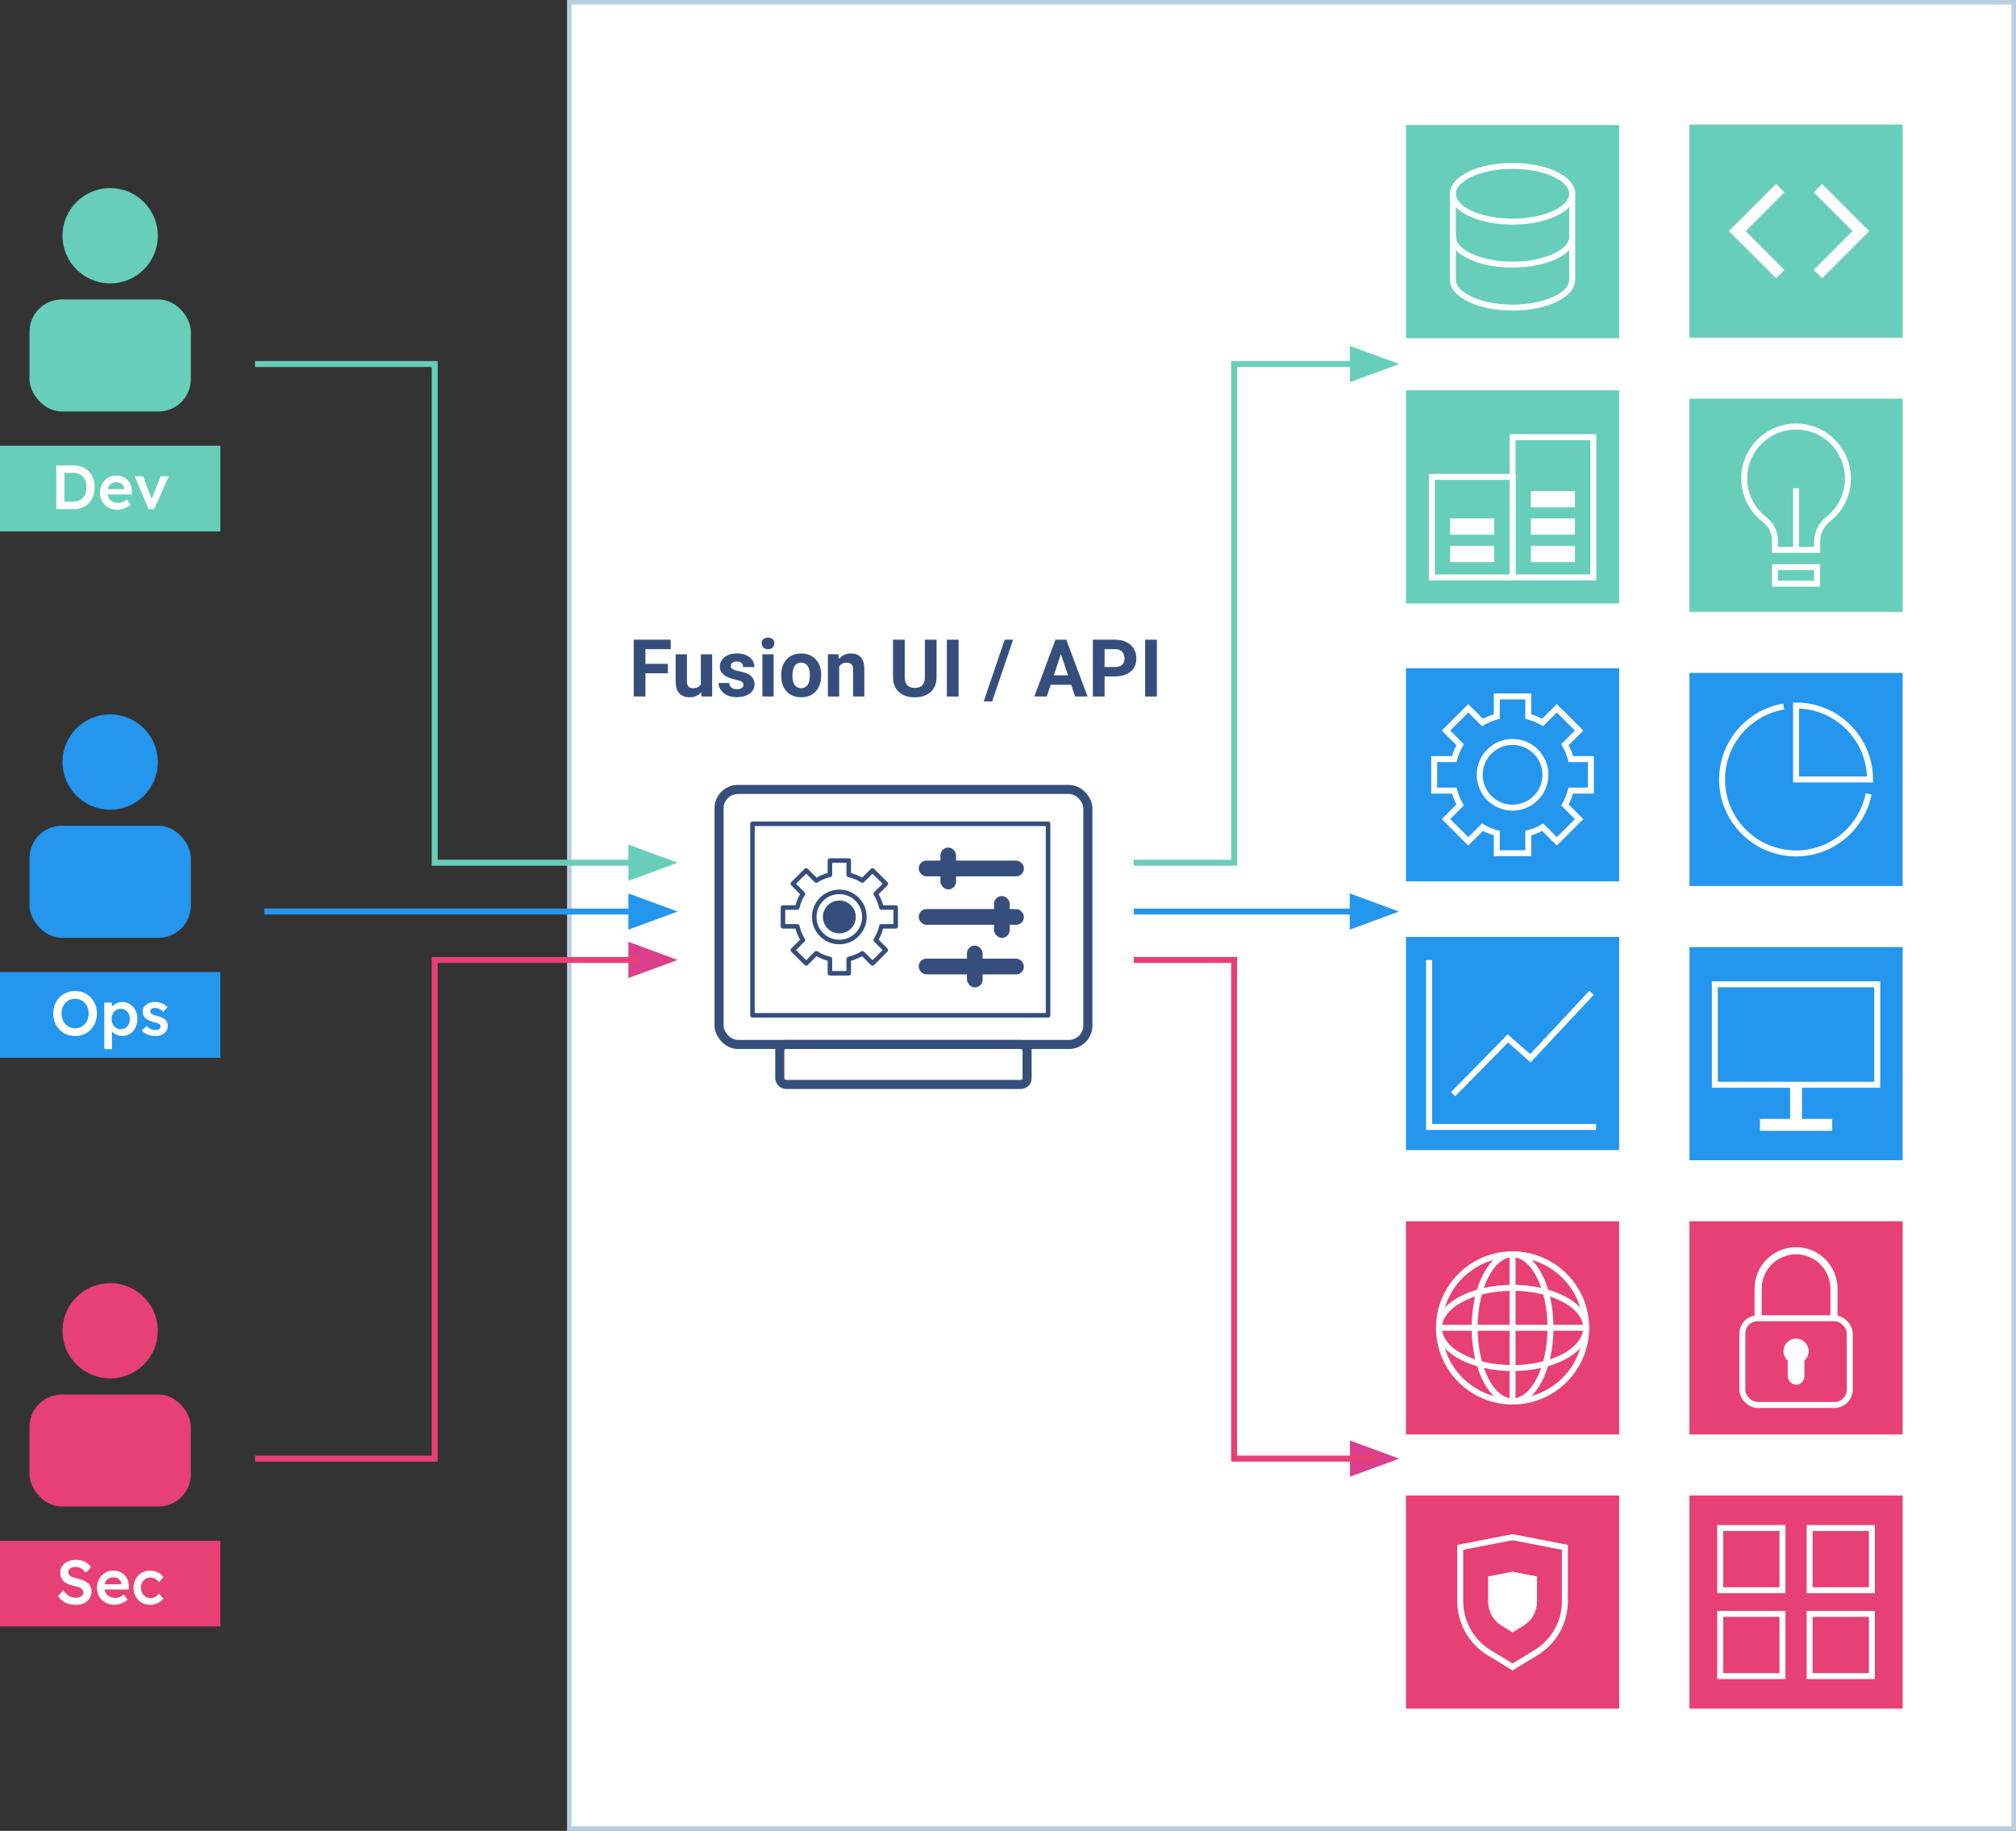 <?xml version="1.0" encoding="UTF-8"?><svg xmlns="http://www.w3.org/2000/svg" id="Layer_2" viewBox="0 0 479.66 435.7"><rect x="0" y="0" width="479.66" height="435.7" fill="#333333" stroke="none"/><defs><style>.cls-1{stroke-width:1.08px;}.cls-1,.cls-2,.cls-3,.cls-4,.cls-5,.cls-6,.cls-7{fill:none;}.cls-1,.cls-8{stroke:#1d386c;stroke-linecap:round;stroke-linejoin:round;}.cls-9,.cls-8,.cls-10{fill:#fff;}.cls-2,.cls-11,.cls-3,.cls-4,.cls-10,.cls-5,.cls-12,.cls-6,.cls-7{stroke-miterlimit:10;}.cls-2,.cls-11,.cls-3,.cls-12,.cls-6,.cls-7{stroke-width:1.42px;}.cls-2,.cls-11,.cls-4,.cls-5,.cls-12{stroke:#fff;}.cls-13{fill:#e64075;}.cls-14{fill:#2496ed;}.cls-11{fill:#26cfd6;}.cls-3{stroke:#2496ed;}.cls-8{stroke-width:2.16px;}.cls-4{stroke-width:2.83px;}.cls-15{fill:#db3e8d;}.cls-10{stroke:#bacee0;stroke-width:1.09px;}.cls-16{fill:#1d386c;}.cls-5{stroke-width:1.7px;}.cls-17,.cls-12{fill:#67ceba;}.cls-18{opacity:.89;}.cls-6{stroke:#e64075;}.cls-7{stroke:#67ceba;}</style></defs><g id="Layer_1-2"><g><rect class="cls-10" x="135.46" y=".54" width="343.66" height="434.62"/><g><rect class="cls-14" x="334.52" y="222.96" width="50.72" height="50.72"/><polyline class="cls-2" points="379.75 268.19 340.01 268.19 340.01 228.45"/><polyline class="cls-2" points="345.74 260.38 358.76 247.11 364.12 251.83 378.67 236.26"/></g><g><rect class="cls-17" x="334.52" y="92.89" width="50.72" height="50.72"/><rect class="cls-2" x="359.88" y="104.04" width="19.21" height="33.36"/><rect class="cls-9" x="364.24" y="116.85" width="10.48" height="3.88"/><rect class="cls-9" x="364.24" y="123.36" width="10.48" height="3.88"/><rect class="cls-9" x="364.24" y="129.88" width="10.48" height="3.88"/><rect class="cls-9" x="345.03" y="123.36" width="10.48" height="3.88"/><rect class="cls-9" x="345.03" y="129.88" width="10.48" height="3.88"/><rect class="cls-2" x="340.67" y="113.48" width="19.21" height="23.93"/></g><g><rect class="cls-14" x="401.97" y="225.38" width="50.72" height="50.72"/><rect class="cls-2" x="408.01" y="234.23" width="38.64" height="23.91"/><line class="cls-4" x1="427.33" y1="258.15" x2="427.33" y2="267.68"/><line class="cls-4" x1="435.93" y1="267.68" x2="418.74" y2="267.68"/></g><g><rect class="cls-17" x="334.52" y="29.76" width="50.72" height="50.72"/><g><line class="cls-11" x1="374.07" y1="45.32" x2="374.07" y2="66.57"/><line class="cls-11" x1="345.68" y1="45.32" x2="345.68" y2="66.57"/><path class="cls-2" d="M374.07,66.57c0,3.66-6.35,6.63-14.19,6.63s-14.19-2.97-14.19-6.63"/><path class="cls-2" d="M374.07,56.34c0,3.66-6.35,6.63-14.19,6.63s-14.19-2.97-14.19-6.63"/><ellipse class="cls-12" cx="359.88" cy="46.11" rx="14.19" ry="6.63"/></g></g><g><rect class="cls-17" x="401.97" y="94.88" width="50.72" height="50.72"/><g><rect class="cls-2" x="422.31" y="134.97" width="10.03" height="3.93"/><path class="cls-2" d="M439.67,113.85c0-7.28-6.31-13.1-13.76-12.26-5.47,.61-9.96,4.92-10.77,10.36-.71,4.73,1.28,9.05,4.66,11.66,1.57,1.21,2.52,3.05,2.52,5.04v2.21h10.04v-2.05c0-2.09,1.03-4.01,2.66-5.31,2.84-2.26,4.66-5.74,4.66-9.65Z"/><line class="cls-2" x1="427.33" y1="116.19" x2="427.33" y2="130.86"/></g></g><g><rect class="cls-13" x="334.52" y="290.63" width="50.72" height="50.72"/><g><circle class="cls-2" cx="359.88" cy="316.01" r="17.51"/><ellipse class="cls-2" cx="359.88" cy="315.97" rx="9.02" ry="17.51"/><ellipse class="cls-2" cx="359.88" cy="316.01" rx="17.51" ry="9.55"/><line class="cls-2" x1="359.88" y1="298.46" x2="359.88" y2="333.41"/><line class="cls-2" x1="377.35" y1="315.97" x2="342.4" y2="315.97"/></g></g><g><rect class="cls-14" x="334.52" y="159.02" width="50.72" height="50.72"/><circle class="cls-2" cx="359.88" cy="184.38" r="7.82"/><path class="cls-2" d="M378.52,188.13v-7.49h-4.77c-.33-1.21-.8-2.36-1.41-3.42l3.37-3.37-5.3-5.3-3.37,3.37c-1.06-.61-2.21-1.09-3.42-1.41v-4.77h-7.49v4.77c-1.21,.33-2.36,.8-3.42,1.41l-3.37-3.37-5.3,5.3,3.37,3.37c-.61,1.06-1.09,2.21-1.41,3.42h-4.77v7.49h4.77c.33,1.21,.8,2.36,1.41,3.42l-3.37,3.37,5.3,5.3,3.37-3.37c1.06,.61,2.21,1.09,3.42,1.41v4.77h7.49v-4.77c1.21-.33,2.36-.8,3.42-1.41l3.37,3.37,5.3-5.3-3.37-3.37c.61-1.06,1.09-2.21,1.41-3.42h4.77Z"/></g><g><rect class="cls-17" x="401.97" y="29.64" width="50.72" height="50.72"/><polyline class="cls-4" points="432.53 44.77 442.75 55 432.53 65.23"/><polyline class="cls-4" points="423.57 65.23 413.35 55 423.57 44.77"/></g><g><rect class="cls-13" x="334.52" y="355.88" width="50.72" height="50.72"/><path class="cls-2" d="M359.88,365.8l-12.45,2.42v12.82c0,5.01,2.61,9.65,6.89,12.26l5.56,3.38,5.56-3.38c4.28-2.6,6.89-7.25,6.89-12.26v-12.82l-12.45-2.42Z"/><path class="cls-9" d="M359.88,374.02l-5.82,1.13v5.99c0,2.34,1.22,4.51,3.22,5.73l2.6,1.58,2.6-1.58c2-1.22,3.22-3.39,3.22-5.73v-5.99l-5.82-1.13Z"/></g><g><rect class="cls-13" x="401.97" y="290.63" width="50.72" height="50.72"/><g><rect class="cls-2" x="414.55" y="313.71" width="25.56" height="20.63" rx="3.65" ry="3.65"/><path class="cls-5" d="M418.31,313.71v-7.05c0-4.98,4.04-9.02,9.02-9.02h0c4.98,0,9.02,4.04,9.02,9.02v7.05"/><g><circle class="cls-9" cx="427.33" cy="321.53" r="2.99"/><rect class="cls-9" x="425.35" y="320.2" width="3.96" height="9.32" rx="1.98" ry="1.98"/></g></g></g><g><rect class="cls-13" x="401.97" y="355.88" width="50.72" height="50.72"/><rect class="cls-2" x="409.29" y="363.62" width="14.81" height="14.81"/><rect class="cls-2" x="430.56" y="363.62" width="14.81" height="14.81"/><rect class="cls-2" x="430.56" y="384.05" width="14.81" height="14.81"/><rect class="cls-2" x="409.29" y="384.05" width="14.81" height="14.81"/></g><g class="cls-18"><rect class="cls-8" x="171.08" y="187.86" width="87.75" height="60.69" rx="4.5" ry="4.5"/><rect class="cls-8" x="185.53" y="248.54" width="58.84" height="9.52" rx="1.46" ry="1.46"/><rect class="cls-1" x="179.03" y="196.04" width="70.33" height="45.57" transform="translate(428.39 437.65) rotate(-180)"/><path class="cls-1" d="M189.69,220.44c.26,1.17,.73,2.27,1.35,3.25l-2.4,2.4,3.17,3.17,2.4-2.4c.98,.63,2.08,1.09,3.25,1.35v3.4s4.48,0,4.48,0v-3.4c1.17-.26,2.27-.73,3.25-1.35l2.4,2.4,3.17-3.17-2.4-2.4c.63-.98,1.09-2.08,1.35-3.25h3.4s0-4.48,0-4.48h-3.4c-.26-1.17-.73-2.27-1.35-3.25l2.4-2.4-3.17-3.17-2.4,2.4c-.98-.63-2.08-1.09-3.25-1.35v-3.4s-4.48,0-4.48,0v3.4c-1.17,.26-2.27,.73-3.25,1.35l-2.4-2.4-3.17,3.17,2.4,2.4c-.63,.98-1.09,2.08-1.35,3.25h-3.4s0,4.48,0,4.48h3.4Zm4.11-1.29c-.62-4.03,2.81-7.46,6.84-6.84,2.51,.38,4.57,2.44,4.95,4.95,.62,4.03-2.81,7.46-6.84,6.84-2.51-.38-4.57-2.44-4.95-4.95Z"/><rect class="cls-16" x="218.6" y="204.79" width="25" height="3.74" rx="1.81" ry="1.81" transform="translate(462.2 413.33) rotate(-180)"/><rect class="cls-16" x="218.6" y="216.33" width="25" height="3.74" rx="1.81" ry="1.81" transform="translate(462.2 436.4) rotate(-180)"/><rect class="cls-16" x="218.6" y="228.12" width="25" height="3.74" rx="1.81" ry="1.81" transform="translate(462.2 459.99) rotate(180)"/><circle class="cls-16" cx="199.7" cy="218.2" r="3.91"/><rect class="cls-16" x="223.75" y="201.69" width="3.73" height="9.95" rx="1.86" ry="1.86"/><rect class="cls-16" x="236.51" y="213.23" width="3.73" height="9.95" rx="1.86" ry="1.86"/><rect class="cls-16" x="230.06" y="225.02" width="3.73" height="9.95" rx="1.86" ry="1.86"/></g><g class="cls-18"><g><path class="cls-16" d="M158.92,160.22h-5.35v5.52h-2.79v-13.52h8.8v2.26h-6.02v3.49h5.35v2.25Z"/><path class="cls-16" d="M166.84,164.72c-.66,.8-1.58,1.21-2.75,1.21-1.08,0-1.9-.31-2.46-.93-.57-.62-.86-1.53-.87-2.72v-6.58h2.68v6.5c0,1.05,.48,1.57,1.43,1.57s1.54-.32,1.88-.95v-7.12h2.69v10.05h-2.53l-.07-1.02Z"/><path class="cls-16" d="M176.9,162.97c0-.33-.16-.59-.49-.78-.33-.19-.85-.36-1.56-.51-2.39-.5-3.58-1.52-3.58-3.05,0-.89,.37-1.63,1.11-2.23,.74-.6,1.71-.9,2.9-.9,1.28,0,2.29,.3,3.06,.9,.76,.6,1.15,1.38,1.15,2.34h-2.68c0-.38-.12-.7-.37-.95-.25-.25-.63-.38-1.16-.38-.45,0-.8,.1-1.05,.31-.25,.2-.37,.46-.37,.78,0,.3,.14,.54,.42,.72,.28,.18,.76,.34,1.42,.47s1.23,.28,1.69,.45c1.42,.52,2.13,1.42,2.13,2.7,0,.92-.39,1.66-1.18,2.22s-1.8,.85-3.04,.85c-.84,0-1.59-.15-2.24-.45-.65-.3-1.17-.71-1.54-1.24-.37-.52-.56-1.09-.56-1.69h2.54c.02,.48,.2,.84,.53,1.1,.33,.25,.77,.38,1.32,.38,.51,0,.9-.1,1.17-.29,.26-.2,.39-.45,.39-.77Z"/><path class="cls-16" d="M181.22,153.1c0-.4,.13-.73,.4-.99s.64-.39,1.1-.39,.82,.13,1.1,.39c.27,.26,.41,.59,.41,.99s-.14,.74-.41,1-.64,.39-1.09,.39-.82-.13-1.09-.39-.41-.59-.41-1Zm2.85,12.65h-2.69v-10.05h2.69v10.05Z"/><path class="cls-16" d="M185.86,160.63c0-1,.19-1.88,.58-2.67,.38-.78,.94-1.38,1.66-1.81,.72-.43,1.56-.64,2.51-.64,1.36,0,2.46,.42,3.32,1.24,.86,.83,1.34,1.96,1.43,3.38l.02,.69c0,1.54-.43,2.78-1.29,3.71-.86,.93-2.02,1.4-3.46,1.4s-2.6-.46-3.47-1.39-1.29-2.19-1.29-3.79v-.12Zm2.68,.19c0,.96,.18,1.68,.54,2.19,.36,.5,.87,.76,1.54,.76s1.16-.25,1.52-.75,.55-1.3,.55-2.39c0-.94-.18-1.66-.55-2.18s-.88-.77-1.54-.77-1.16,.26-1.52,.77c-.36,.51-.54,1.3-.54,2.38Z"/><path class="cls-16" d="M199.5,155.7l.08,1.16c.72-.9,1.68-1.35,2.89-1.35,1.06,0,1.86,.31,2.38,.94,.52,.62,.79,1.56,.8,2.8v6.49h-2.68v-6.42c0-.57-.12-.98-.37-1.24-.25-.26-.66-.38-1.24-.38-.75,0-1.32,.32-1.7,.96v7.08h-2.68v-10.05h2.53Z"/><path class="cls-16" d="M222.83,152.23v8.91c0,1.48-.46,2.65-1.39,3.51-.92,.86-2.19,1.29-3.79,1.29s-2.83-.42-3.76-1.25c-.93-.84-1.4-1.98-1.42-3.45v-9.01h2.79v8.92c0,.88,.21,1.53,.64,1.94,.42,.41,1.01,.61,1.76,.61,1.57,0,2.36-.82,2.39-2.47v-9h2.79Z"/><path class="cls-16" d="M228.07,165.75h-2.79v-13.52h2.79v13.52Z"/><path class="cls-16" d="M236.06,166.91h-2l4.98-14.68h2l-4.98,14.68Z"/><path class="cls-16" d="M254.86,162.96h-4.88l-.93,2.79h-2.96l5.03-13.52h2.58l5.06,13.52h-2.96l-.94-2.79Zm-4.13-2.26h3.38l-1.7-5.06-1.68,5.06Z"/><path class="cls-16" d="M262.81,160.98v4.76h-2.79v-13.52h5.27c1.01,0,1.91,.19,2.68,.56,.77,.37,1.36,.9,1.78,1.58,.42,.68,.62,1.46,.62,2.33,0,1.33-.45,2.37-1.36,3.13-.91,.76-2.16,1.15-3.76,1.15h-2.44Zm0-2.26h2.49c.74,0,1.3-.17,1.68-.52s.58-.84,.58-1.49-.19-1.2-.58-1.61c-.39-.41-.93-.62-1.62-.63h-2.55v4.24Z"/><path class="cls-16" d="M275.25,165.75h-2.79v-13.52h2.79v13.52Z"/></g></g><polygon class="cls-17" points="332.9 86.63 321.19 82.32 321.19 90.94 332.9 86.63"/><polygon class="cls-17" points="161.23 205.3 149.51 200.99 149.51 209.62 161.23 205.3"/><g><rect class="cls-14" y="231.32" width="52.43" height="20.39"/><g><path class="cls-9" d="M17.86,246.54c-.74,0-1.43-.13-2.06-.4-.63-.27-1.18-.64-1.65-1.12-.47-.48-.83-1.04-1.09-1.7s-.39-1.36-.39-2.14,.13-1.48,.39-2.13c.26-.65,.62-1.22,1.09-1.7s1.02-.85,1.65-1.12c.63-.27,1.32-.4,2.06-.4s1.44,.13,2.08,.4c.63,.27,1.18,.64,1.65,1.13,.46,.48,.83,1.05,1.08,1.7s.39,1.36,.39,2.13-.13,1.47-.39,2.12c-.26,.65-.62,1.22-1.08,1.71-.46,.48-1.01,.86-1.65,1.13s-1.33,.4-2.08,.4Zm0-1.84c.47,0,.91-.09,1.3-.26s.73-.42,1.02-.74c.29-.32,.51-.69,.67-1.12,.16-.43,.24-.89,.24-1.39s-.08-.97-.24-1.39-.39-.8-.67-1.12c-.29-.32-.62-.57-1.02-.74s-.82-.26-1.3-.26-.89,.09-1.29,.26-.74,.42-1.02,.73c-.29,.32-.51,.69-.67,1.11-.16,.42-.24,.89-.24,1.41s.08,.97,.24,1.4,.38,.8,.67,1.12c.29,.32,.63,.56,1.02,.73s.83,.26,1.29,.26Z"/><path class="cls-9" d="M24.81,249.66v-11.08h1.79l.03,1.78-.31-.13c.06-.31,.23-.6,.5-.87,.28-.27,.62-.49,1.02-.66s.82-.25,1.25-.25c.69,0,1.31,.17,1.85,.52,.54,.35,.96,.82,1.28,1.42,.31,.6,.47,1.3,.47,2.09s-.16,1.48-.47,2.08c-.31,.61-.74,1.09-1.28,1.44-.54,.35-1.14,.53-1.82,.53-.46,0-.89-.09-1.31-.27-.42-.18-.78-.41-1.07-.7-.29-.29-.47-.59-.54-.91l.44-.21v5.21h-1.84Zm3.94-4.75c.42,0,.79-.1,1.11-.31,.33-.21,.58-.49,.76-.86,.18-.37,.27-.79,.27-1.26s-.09-.89-.27-1.25c-.18-.36-.43-.64-.76-.85-.33-.21-.7-.31-1.13-.31s-.81,.1-1.13,.3c-.32,.2-.58,.49-.76,.85-.19,.37-.28,.79-.28,1.26s.09,.9,.28,1.26c.19,.37,.44,.65,.76,.86,.32,.21,.7,.31,1.13,.31Z"/><path class="cls-9" d="M36.93,246.54c-.69,0-1.31-.12-1.86-.35s-1-.57-1.34-1l1.19-1.02c.3,.34,.63,.58,.99,.73,.37,.15,.75,.22,1.16,.22,.17,0,.32-.02,.45-.06,.13-.04,.25-.1,.35-.18,.1-.08,.18-.17,.23-.27,.05-.1,.08-.22,.08-.35,0-.24-.09-.42-.27-.56-.1-.07-.25-.14-.47-.22-.21-.08-.49-.16-.82-.24-.53-.14-.98-.3-1.33-.48-.36-.18-.63-.39-.83-.62-.17-.19-.29-.4-.38-.64s-.13-.49-.13-.77c0-.35,.08-.66,.23-.94,.15-.28,.36-.53,.63-.73,.27-.21,.58-.37,.93-.47,.36-.11,.73-.16,1.11-.16s.78,.05,1.15,.15c.37,.1,.72,.24,1.04,.42,.32,.18,.59,.4,.82,.66l-1.01,1.11c-.19-.18-.39-.34-.62-.47-.22-.14-.45-.25-.67-.33-.23-.08-.44-.13-.64-.13s-.36,.02-.5,.05c-.15,.04-.27,.09-.37,.16s-.18,.16-.23,.26c-.05,.1-.08,.22-.08,.36,0,.12,.04,.23,.1,.33,.05,.1,.13,.19,.23,.26,.11,.07,.27,.15,.49,.24s.5,.17,.85,.25c.48,.13,.89,.27,1.22,.43,.33,.16,.58,.34,.77,.55,.19,.18,.32,.39,.4,.62s.12,.5,.12,.79c0,.46-.13,.88-.39,1.25-.26,.37-.62,.65-1.07,.86s-.96,.31-1.52,.31Z"/></g><g><circle class="cls-14" cx="26.21" cy="181.35" r="11.34"/><rect class="cls-14" x="7.02" y="196.51" width="38.39" height="26.66" rx="7.69" ry="7.69"/></g></g><g><rect class="cls-13" y="366.66" width="52.43" height="20.39"/><g><path class="cls-9" d="M17.91,381.89c-.6,0-1.16-.08-1.66-.23-.51-.15-.96-.38-1.37-.69-.41-.31-.77-.68-1.08-1.11l1.26-1.42c.48,.67,.96,1.14,1.42,1.39,.46,.26,.99,.39,1.57,.39,.34,0,.64-.05,.92-.16,.28-.1,.49-.25,.65-.43,.16-.18,.24-.39,.24-.63,0-.17-.03-.32-.1-.47-.06-.14-.16-.27-.29-.39-.13-.11-.29-.22-.47-.32-.19-.1-.4-.18-.64-.25-.24-.07-.5-.13-.79-.19-.54-.11-1.02-.25-1.42-.44s-.75-.41-1.02-.68c-.28-.27-.48-.58-.61-.92s-.19-.73-.19-1.16,.1-.84,.29-1.2c.19-.37,.46-.68,.79-.95s.73-.47,1.17-.62,.92-.22,1.44-.22c.58,0,1.1,.07,1.56,.21,.46,.14,.87,.34,1.21,.62,.35,.27,.64,.6,.87,.99l-1.28,1.26c-.2-.31-.42-.56-.67-.76-.25-.2-.51-.36-.8-.46s-.59-.16-.9-.16c-.36,0-.67,.05-.93,.15-.26,.1-.47,.24-.62,.42-.15,.18-.22,.4-.22,.66,0,.2,.04,.37,.13,.53,.09,.15,.21,.29,.38,.41,.16,.12,.37,.22,.63,.31,.26,.09,.55,.17,.88,.24,.54,.11,1.03,.25,1.47,.44,.44,.18,.81,.4,1.11,.65,.31,.25,.54,.54,.7,.86s.24,.68,.24,1.08c0,.68-.16,1.27-.48,1.76-.32,.49-.77,.87-1.36,1.13-.58,.26-1.27,.39-2.05,.39Z"/><path class="cls-9" d="M27.25,381.89c-.82,0-1.54-.17-2.17-.52-.63-.35-1.12-.82-1.47-1.42-.35-.6-.53-1.28-.53-2.05,0-.61,.1-1.17,.3-1.68,.2-.5,.47-.94,.82-1.31,.35-.37,.77-.66,1.26-.86,.49-.2,1.03-.3,1.61-.3,.51,0,.99,.1,1.44,.3,.44,.2,.83,.47,1.16,.81,.33,.34,.58,.75,.75,1.22,.17,.47,.25,.98,.24,1.53v.64h-6.35l-.34-1.25h5.15l-.24,.25v-.33c-.03-.31-.13-.58-.29-.81-.17-.23-.38-.42-.65-.55-.26-.13-.55-.2-.87-.2-.48,0-.89,.09-1.22,.28-.33,.19-.58,.46-.75,.81-.17,.35-.25,.79-.25,1.31s.11,.94,.32,1.32c.21,.38,.52,.67,.91,.87,.39,.2,.85,.3,1.37,.3,.37,0,.7-.06,1.01-.18,.31-.12,.64-.33,.99-.64l.9,1.26c-.27,.25-.57,.46-.91,.63-.34,.17-.7,.31-1.07,.41-.38,.1-.75,.15-1.11,.15Z"/><path class="cls-9" d="M35.63,381.89c-.73,0-1.39-.18-1.97-.53-.58-.36-1.04-.84-1.38-1.45-.34-.61-.5-1.3-.5-2.08s.17-1.46,.5-2.08c.34-.61,.79-1.1,1.38-1.45,.58-.36,1.24-.53,1.97-.53s1.34,.13,1.91,.4c.57,.27,1.02,.64,1.33,1.11l-1.01,1.22c-.15-.21-.34-.4-.56-.56-.23-.17-.47-.3-.73-.4-.26-.1-.52-.15-.77-.15-.44,0-.82,.11-1.16,.32-.34,.21-.61,.5-.81,.88-.2,.37-.3,.79-.3,1.25s.1,.88,.3,1.25c.2,.37,.48,.66,.82,.88,.35,.22,.73,.33,1.16,.33,.26,0,.51-.04,.75-.13s.47-.21,.69-.36,.42-.36,.61-.59l1.01,1.23c-.34,.43-.8,.79-1.38,1.06-.59,.27-1.21,.41-1.86,.41Z"/></g><g><circle class="cls-13" cx="26.21" cy="316.69" r="11.34"/><rect class="cls-13" x="7.02" y="331.85" width="38.39" height="26.66" rx="7.69" ry="7.69"/></g></g><g><rect class="cls-17" y="106.07" width="52.43" height="20.39"/><g><path class="cls-9" d="M13.39,121.15v-10.38h4.17c.75,0,1.43,.12,2.04,.37,.61,.25,1.13,.6,1.57,1.07s.78,1.01,1.01,1.65,.35,1.33,.35,2.11-.12,1.48-.35,2.11-.56,1.19-1,1.65c-.44,.46-.96,.81-1.57,1.06-.61,.25-1.29,.37-2.05,.37h-4.17Zm1.93-1.5l-.15-.28h2.31c.48,0,.92-.08,1.3-.24s.7-.39,.97-.68c.27-.3,.47-.65,.61-1.08,.14-.42,.21-.89,.21-1.42s-.07-1-.21-1.42c-.14-.42-.34-.78-.62-1.08-.27-.3-.6-.52-.97-.68s-.81-.24-1.29-.24h-2.36l.19-.25v7.35Z"/><path class="cls-9" d="M27.96,121.3c-.82,0-1.54-.17-2.17-.52-.63-.35-1.12-.82-1.47-1.42-.35-.6-.53-1.28-.53-2.05,0-.61,.1-1.17,.3-1.68,.2-.5,.47-.94,.82-1.31,.35-.37,.77-.66,1.26-.86,.49-.2,1.03-.3,1.61-.3,.51,0,.99,.1,1.44,.3,.45,.2,.83,.47,1.16,.81,.33,.34,.58,.75,.75,1.22,.17,.47,.25,.98,.24,1.53l-.02,.64h-6.33l-.34-1.25h5.14l-.24,.25v-.33c-.03-.31-.13-.58-.3-.81-.17-.23-.38-.42-.64-.55-.26-.13-.55-.2-.87-.2-.48,0-.89,.09-1.22,.28-.33,.19-.58,.46-.75,.81-.17,.35-.25,.79-.25,1.31s.11,.94,.32,1.32,.51,.67,.9,.87c.39,.2,.85,.3,1.37,.3,.37,0,.7-.06,1.01-.18,.31-.12,.64-.33,.99-.64l.91,1.26c-.27,.25-.57,.46-.91,.63-.34,.17-.7,.31-1.08,.41s-.75,.15-1.11,.15Z"/><path class="cls-9" d="M35.34,121.15l-3.29-7.81h1.99l2.22,5.84-.38,.1,2.34-5.95h1.94l-3.46,7.81h-1.36Z"/></g><g><circle class="cls-17" cx="26.21" cy="56.1" r="11.34"/><rect class="cls-17" x="7.02" y="71.26" width="38.39" height="26.66" rx="7.69" ry="7.69"/></g></g><g><rect class="cls-14" x="401.97" y="160.13" width="50.72" height="50.72"/><g><path class="cls-2" d="M424.39,168.14c-8.32,1.4-14.66,8.64-14.66,17.35,0,9.72,7.88,17.6,17.6,17.6,8.55,0,15.67-6.09,17.27-14.17"/><path class="cls-2" d="M427.33,167.89v17.6h17.6c0-9.72-7.88-17.6-17.6-17.6Z"/></g></g><polyline class="cls-7" points="60.69 86.63 103.43 86.63 103.43 205.3 152.31 205.3"/><g><polygon class="cls-14" points="161.23 216.92 149.51 212.61 149.51 221.23 161.23 216.92"/><line class="cls-3" x1="62.86" y1="216.92" x2="152.31" y2="216.92"/></g><g><polygon class="cls-14" points="332.85 216.92 321.13 212.61 321.13 221.23 332.85 216.92"/><line class="cls-3" x1="269.75" y1="216.92" x2="323.93" y2="216.92"/></g><polyline class="cls-7" points="327.33 86.63 293.63 86.63 293.63 205.3 269.75 205.3"/><polygon class="cls-15" points="332.9 347.11 321.19 351.42 321.19 342.8 332.9 347.11"/><polygon class="cls-15" points="161.23 228.44 149.51 232.75 149.51 224.12 161.23 228.44"/><polyline class="cls-6" points="60.69 347.11 103.43 347.11 103.43 228.44 152.31 228.44"/><polyline class="cls-6" points="327.33 347.11 293.63 347.11 293.63 228.44 269.75 228.44"/></g></g></svg>